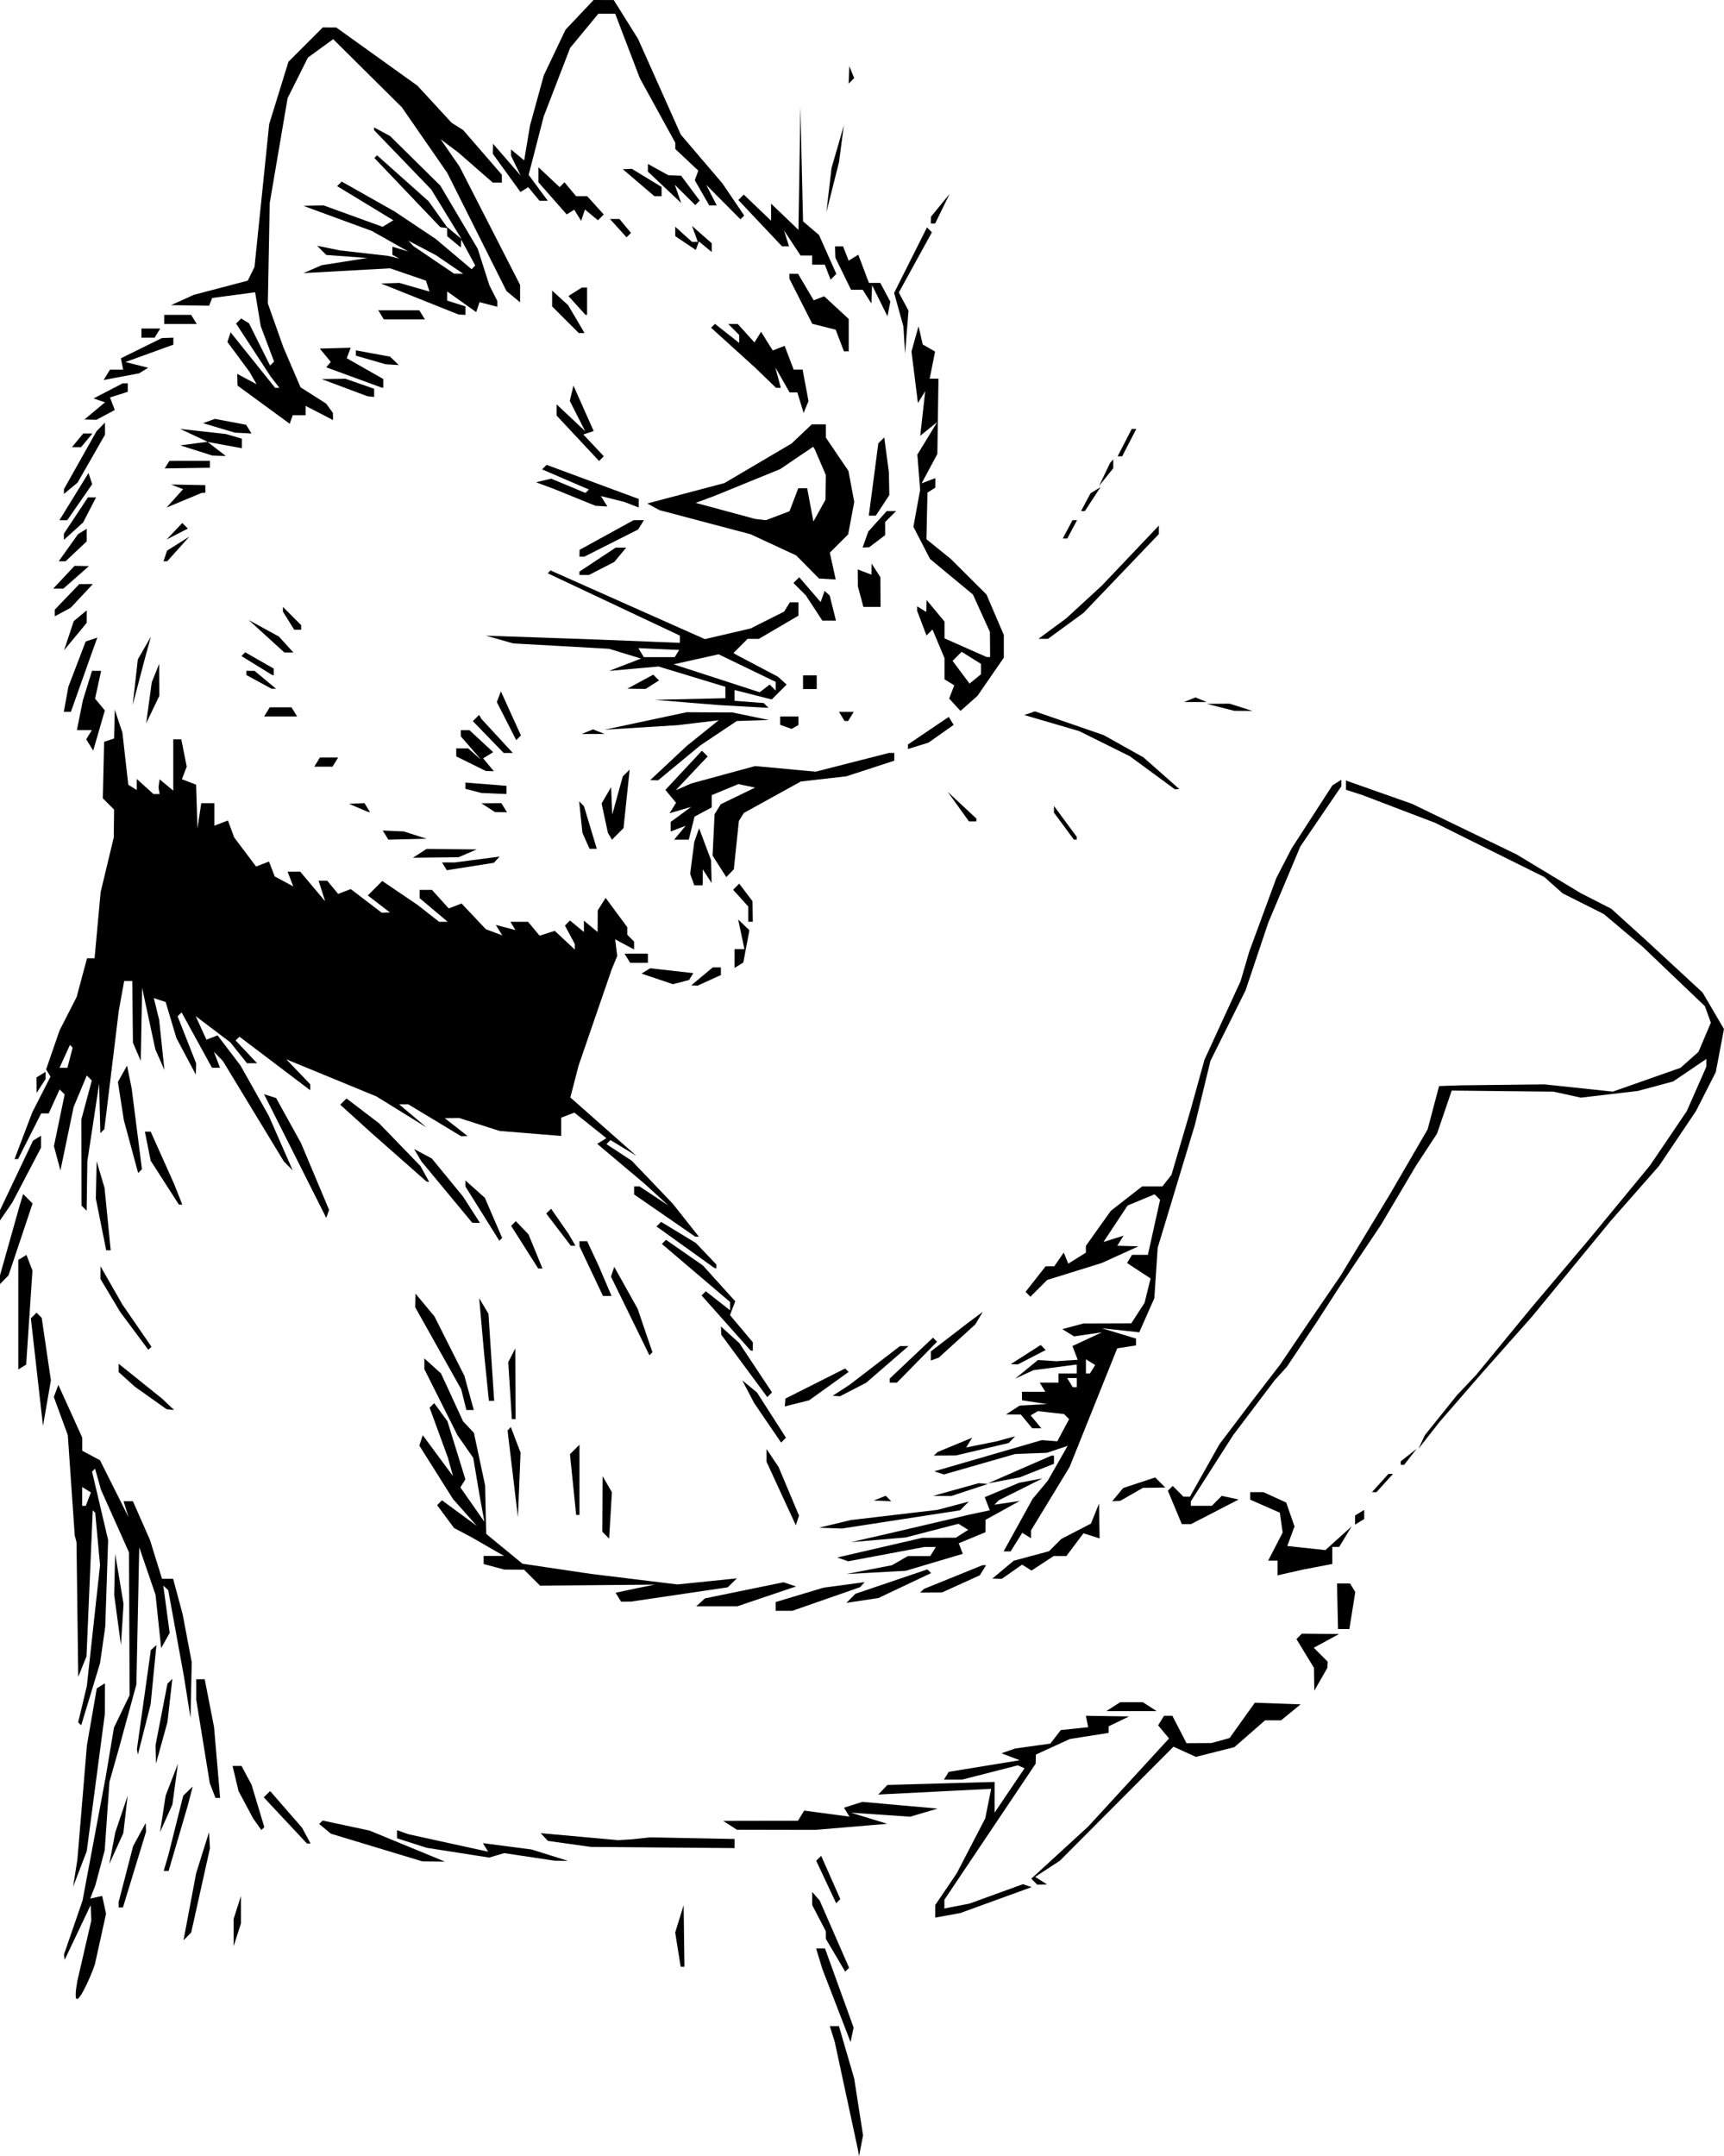<?xml version="1.0" encoding="UTF-8" standalone="no"?>
<!-- Created with Inkscape (http://www.inkscape.org/) -->

<svg
   width="99.977mm"
   height="125.016mm"
   viewBox="0 0 99.977 125.016"
   version="1.1"
   id="svg6536"
   xml:space="preserve"
   inkscape:version="1.2 (dc2aedaf03, 2022-05-15)"
   sodipodi:docname="Cat reading newspaper.svg"
   xmlns:inkscape="http://www.inkscape.org/namespaces/inkscape"
   xmlns:sodipodi="http://sodipodi.sourceforge.net/DTD/sodipodi-0.dtd"
   xmlns="http://www.w3.org/2000/svg"
   xmlns:svg="http://www.w3.org/2000/svg"
   xmlns:rdf="http://www.w3.org/1999/02/22-rdf-syntax-ns#"
   xmlns:cc="http://creativecommons.org/ns#"
   xmlns:dc="http://purl.org/dc/elements/1.1/"><title
     id="title6564">Cat reading newspaper</title><sodipodi:namedview
     id="namedview6538"
     pagecolor="#ffffff"
     bordercolor="#666666"
     borderopacity="1.0"
     inkscape:showpageshadow="2"
     inkscape:pageopacity="0.0"
     inkscape:pagecheckerboard="0"
     inkscape:deskcolor="#d1d1d1"
     inkscape:document-units="mm"
     showgrid="false"
     inkscape:zoom="0.61338725"
     inkscape:cx="655.37717"
     inkscape:cy="173.62604"
     inkscape:window-width="1920"
     inkscape:window-height="991"
     inkscape:window-x="-9"
     inkscape:window-y="-9"
     inkscape:window-maximized="1"
     inkscape:current-layer="layer1" /><defs
     id="defs6533" /><g
     inkscape:label="Lager 1"
     inkscape:groupmode="layer"
     id="layer1"
     transform="translate(-113.041,-23.921)"><path
       id="path6552"
       style="fill:#000000;stroke-width:0.265"
       d="m 147.464,23.921 -0.813,0.86 -0.813,0.86 -0.63,1.323 -0.63,1.323 -0.4,1.455 -0.401,1.455 -0.169,1.012 -0.17,1.011 -0.381,-0.316 -0.381,-0.316 v 0.182 0.182 l 0.282,0.578 0.282,0.578 -0.804,-0.926 -0.804,-0.926 -0.007,0.291 -0.007,0.291 0.803,1.108 0.803,1.108 0.225,-0.14 0.226,-0.139 0.327,0.394 0.327,0.394 h 0.24 0.24 l -0.556,-0.751 -0.556,-0.751 0.439,-1.696 0.438,-1.697 0.765,-1.984 0.765,-1.984 0.819,-0.992 0.819,-0.992 h 0.487 0.487 l 0.715,1.87 0.715,1.87 1.028,1.871 1.028,1.871 v 0.182 0.182 l 0.667,0.626 0.667,0.626 -0.102,0.28 -0.102,0.28 0.419,0.728 0.419,0.728 h 0.217 0.217 l -0.304,-0.595 -0.304,-0.595 0.993,0.999 0.993,0.999 0.108,-0.109 h 5.1e-4 l 0.108,-0.109 -0.631,-0.931 -0.632,-0.931 -1.206,-1.415 -1.207,-1.415 -1.241,-2.778 -1.241,-2.778 -0.704,-1.124 -0.704,-1.124 -0.582,-5.16e-4 z m -15.7,1.587 -0.998,0.998 -0.998,0.998 -0.558,1.806 -0.558,1.805 -0.426,4.142 -0.426,4.142 -0.195,0.397 -0.195,0.397 -1.563,0.412 -1.563,0.411 -0.661,0.299 -0.661,0.299 1.103,0.017 1.102,0.017 0.088,-0.224 0.088,-0.224 1.246,-0.166 1.246,-0.166 0.164,0.985 0.164,0.985 0.387,1.025 0.387,1.025 -0.116,0.116 -0.116,0.116 -0.613,-1.227 -0.612,-1.227 -0.226,-0.139 -0.226,-0.14 -0.148,0.148 -0.147,0.148 1,1.532 1.001,1.532 0.255,0.331 0.255,0.331 h -0.124 -0.124 l -1.29,-1.609 -1.291,-1.609 -0.093,0.279 -0.093,0.279 0.642,0.868 0.642,0.868 0.204,0.357 0.203,0.357 -0.561,-0.3 -0.561,-0.3 0.009,0.34 0.009,0.34 1.513,1.106 1.513,1.106 0.088,-0.246 h -0.001 l 0.088,-0.246 h 0.375 0.375 v -0.271 -0.271 l 0.794,0.41 0.794,0.41 -0.004,-0.205 -0.004,-0.205 -0.194,-0.271 -0.195,-0.27 -0.744,-0.474 -0.744,-0.474 -0.498,-1.161 -0.498,-1.162 -0.45,-1.269 -0.45,-1.269 0.055,-2.91 0.054,-2.91 0.518,-3.043 0.519,-3.043 0.59,-1.177 0.59,-1.177 0.732,-0.532 0.732,-0.532 1.99,1.974 1.99,1.973 1.315,1.9 1.316,1.899 1.719,3.428 1.719,3.428 0.395,0.328 0.394,0.328 v -0.506 -0.505 l -1.755,-3.429 -1.755,-3.43 -0.55,-0.794 -0.549,-0.794 0.519,0.39 0.519,0.39 0.993,0.867 0.993,0.867 h 0.264 0.264 v -0.227 -0.227 l -1.12,-1.294 -1.121,-1.294 -0.337,-0.213 -0.338,-0.213 -0.989,-1.074 -0.989,-1.074 -2.356,-1.689 -2.356,-1.689 h -0.387 z m 30.532,2.249 -0.021,0.507 -0.021,0.507 0.16,-0.16 0.16,-0.16 -0.139,-0.347 z m -2.838,2.381 -0.057,3.555 -0.057,3.555 -0.794,-0.761 -0.794,-0.76 v 0.496 0.496 l -0.791,-0.758 -0.791,-0.758 -0.158,0.158 -0.158,0.158 1.268,1.344 1.269,1.344 h 0.202 0.202 l -0.146,-0.463 -0.146,-0.463 0.48,0.728 0.48,0.728 h 0.336 0.335 v 0.265 0.265 h 0.368 0.368 l 0.167,0.435 0.167,0.435 0.167,-0.167 0.167,-0.167 -0.503,-1.127 -0.502,-1.128 -0.463,-0.397 -0.463,-0.397 -0.077,-3.307 z m 2.519,1.058 -0.357,1.232 -0.357,1.232 -0.15,1.282 -0.15,1.282 0.368,-1.455 0.367,-1.455 0.138,-1.058 z m -27.239,0.114 v 0.081 0.081 l 1.654,1.716 1.654,1.716 0.879,1.436 0.879,1.436 -0.416,-0.345 -0.416,-0.345 v 0.014 l -0.519,-0.729 -0.555,-0.78 -1.496,-1.333 -1.496,-1.333 -0.077,0.078 -0.077,0.078 1.912,2.006 1.912,2.005 0.217,0.029 0.18,0.024 v 0.205 0.265 l 0.397,0.33 0.397,0.329 0.01,-0.231 0.011,-0.23 0.407,0.751 0.407,0.751 -0.107,0.107 -0.107,0.107 -1.038,-0.876 -1.038,-0.876 -1.191,-0.796 -1.191,-0.796 -1.537,-0.868 -1.537,-0.868 -0.132,0.132 -0.132,0.132 1.628,0.989 1.629,0.99 -0.308,0.19 -0.309,0.191 -1.714,-0.622 -1.714,-0.622 -0.583,0.014 -0.583,0.015 1.984,0.727 1.984,0.727 1.058,0.597 1.058,0.596 -0.463,-0.14 -0.463,-0.14 v 0.234 0.234 l 0.198,0.111 0.198,0.111 -0.328,-0.08 -0.328,-0.08 -1.392,-0.158 -1.392,-0.158 -0.661,-0.135 -0.661,-0.135 0.265,0.267 0.265,0.267 1.191,0.089 1.191,0.089 -1.323,0.209 -1.323,0.208 -0.529,0.229 -0.529,0.228 2.514,-0.138 2.514,-0.138 1.038,0.357 1.038,0.356 0.104,0.317 0.104,0.317 -0.876,-0.251 -0.875,-0.251 -0.531,0.018 -0.531,0.017 2.249,0.899 2.249,0.899 0.198,0.01 0.198,0.01 v -0.247 -0.246 l -0.529,-0.168 -0.529,-0.168 v -0.265 -0.265 l 0.842,0.6 0.842,0.599 0.096,-0.289 0.097,-0.289 0.516,0.135 0.517,0.135 v -0.167 -0.166 l -0.232,-0.459 -0.232,-0.459 -0.337,-1.056 -0.337,-1.056 -1.085,-1.831 -1.084,-1.831 -1.455,-1.436 -1.455,-1.436 -0.463,-0.251 z m 15.875,2.116 v 0.222 0.222 l 0.966,0.912 0.966,0.912 -0.186,-0.529 -0.186,-0.529 0.594,0.588 0.594,0.588 0.129,-0.129 0.129,-0.13 -0.541,-0.723 -0.541,-0.723 -0.367,-0.012 -0.367,-0.012 -0.595,-0.328 z m -6.35,0.191 v 0.434 0.434 l 0.82,0.934 0.821,0.934 0.22,-0.136 0.22,-0.135 0.199,0.322 0.199,0.322 0.11,-0.329 0.11,-0.329 0.378,0.313 0.378,0.313 0.168,-0.168 0.168,-0.168 -0.48,-0.531 -0.481,-0.531 h -0.323 -0.324 l -0.334,-0.403 -0.335,-0.403 -0.141,0.141 -0.141,0.141 -0.615,-0.578 z m 5.424,0.094 -0.265,0.01 -0.265,0.01 0.916,0.783 0.916,0.783 h 0.209 l 0.208,-5.17e-4 v -0.268 -0.269 l -0.86,-0.524 z m 18.421,1.454 -0.539,0.661 -0.539,0.661 -0.006,0.198 -0.006,0.198 h 0.126 0.126 l 0.42,-0.86 z m -19.693,1.455 0.481,0.531 0.48,0.531 0.128,-0.128 0.128,-0.128 -0.335,-0.403 -0.334,-0.404 h -0.273 z m 4.755,0.397 0.169,0.463 0.169,0.463 h -0.17 -0.17 l -0.484,-0.438 -0.484,-0.438 v 0.273 0.273 l 0.595,0.4 0.595,0.399 0.092,-0.246 0.091,-0.246 0.372,0.308 0.371,0.308 V 38.281 38.026 l -0.574,-0.504 z m 13.628,0.088 -0.953,1.9 -0.953,1.9 0.268,0.967 0.269,0.967 0.049,0.794 0.05,0.794 0.099,-1.247 0.099,-1.248 -0.281,-0.525 -0.281,-0.525 0.96,-1.746 0.96,-1.746 -0.142,-0.142 z m -30.074,0.771 0.794,0.418 0.794,0.418 0.794,0.54 0.794,0.54 -0.265,-0.003 v -5.17e-4 l -0.265,-0.003 -1.177,-0.798 -1.178,-0.798 -0.145,-0.157 z m 24.739,0.332 0.012,0.331 0.013,0.331 0.453,0.926 0.453,0.926 h 0.338 0.338 l 0.251,0.397 0.251,0.397 0.021,-0.529 0.021,-0.529 0.446,0.9 0.446,0.9 0.083,-0.423 0.083,-0.423 -0.291,-0.543 -0.29,-0.543 h -0.33 -0.33 l -0.308,-0.818 -0.309,-0.818 -0.28,0.173 -0.28,0.173 -0.159,-0.413 L 161.933,38.208 h -0.236 z m -2.646,1.587 v 0.141 0.141 l 0.664,1.31 0.664,1.309 0.679,0.17 0.679,0.171 0.239,0.628 0.239,0.628 h 0.139 0.139 v -0.938 -0.939 l -0.711,-0.658 -0.71,-0.658 -0.305,0.117 -0.306,0.117 -0.454,-0.769 -0.454,-0.769 h -0.25 z m -11.73,0.794 -0.154,0.004 -0.155,0.004 -0.387,0.244 -0.386,0.244 0.494,0.545 0.494,0.545 h 0.047 v 5.17e-4 h 0.047 v -0.794 z m -2.028,0.182 v 0.458 0.458 l 0.774,0.774 0.773,0.773 h 0.167 0.168 l -0.478,-0.811 -0.478,-0.811 -0.463,-0.42 z m -10.086,1.14 0.164,0.265 0.163,0.265 h 1.191 1.191 l -0.163,-0.265 -0.164,-0.265 h -1.191 z M 122.567,42.177 v 0.265 0.265 h 0.942 0.942 l -0.163,-0.265 -0.164,-0.265 h -0.778 z m 31.934,0.522 -0.112,0.112 -0.112,0.112 1.268,1.149 1.269,1.148 0.616,0.595 0.615,0.595 h 0.139 0.138 l -0.16,-0.595 -0.16,-0.595 0.415,0.728 0.415,0.728 h 0.225 0.225 l 0.181,0.595 0.181,0.595 0.141,-0.345 0.142,-0.345 -0.171,-0.912 -0.171,-0.912 h -0.259 -0.259 l -0.262,-0.688 -0.261,-0.688 -0.346,0.133 -0.346,0.133 -0.338,-0.542 -0.338,-0.542 -0.191,0.31 -0.191,0.31 -0.485,-0.536 -0.485,-0.535 h -0.276 -0.276 l 0.318,0.318 0.317,0.317 v 0.231 0.231 l -0.702,-0.552 z m 11.807,0.14 -0.205,0.732 -0.204,0.733 0.187,1.492 0.186,1.493 0.212,-0.343 0.212,-0.343 -0.145,1.292 -0.145,1.292 0.493,-0.397 0.493,-0.397 -0.577,0.945 -0.576,0.945 0.081,1.022 0.08,1.022 -0.195,1.069 -0.195,1.069 0.482,0.933 0.482,0.933 1.243,1.03 1.244,1.03 0.493,1.086 0.494,1.086 0.006,0.728 0.006,0.728 h -0.099 -0.099 l -1.224,-0.542 -1.224,-0.542 v -0.487 -0.487 l -0.52,-0.625 -0.52,-0.625 -0.009,0.346 -0.009,0.347 -0.265,-0.164 -0.265,-0.163 v 0.131 0.13 l 0.272,0.716 0.272,0.715 0.173,-0.173 0.174,-0.174 0.348,0.828 0.348,0.829 v 0.615 0.615 l 0.283,0.175 0.283,0.175 -0.148,0.384 -0.147,0.384 0.328,0.358 0.328,0.358 0.494,-0.438 0.494,-0.438 0.763,-1.106 0.763,-1.106 v -0.658 -0.658 l -0.503,-1.174 -0.503,-1.175 -1.035,-1.03 -1.035,-1.03 -0.706,-0.572 -0.706,-0.572 0.03,-1.352 0.03,-1.352 0.23,-0.142 0.229,-0.142 v -0.278 -0.277 l -0.4,0.153 -0.4,0.153 0.458,-0.853 0.457,-0.853 0.032,-2.183 0.032,-2.183 h -0.255 -0.255 l 0.157,-0.785 0.157,-0.785 -0.359,-0.207 -0.359,-0.207 -0.119,-0.529 z M 121.244,42.971 v 0.265 0.265 h 0.381 0.381 l 0.164,-0.265 0.163,-0.265 h -0.545 z m 1.852,0.529 -0.331,0.011 -0.331,0.011 -1.191,0.587 -1.191,0.587 0.066,0.329 0.066,0.328 h -0.381 -0.381 l -0.186,0.301 -0.186,0.301 1.028,-0.193 1.028,-0.193 0.264,-0.163 0.264,-0.163 -0.659,-0.165 -0.659,-0.165 1.389,-0.504 1.389,-0.503 v -0.203 z m 10.282,0.583 -0.897,0.025 -0.897,0.025 0.32,0.386 0.32,0.386 -0.132,0.157 -0.132,0.157 1.587,0.581 1.587,0.581 0.066,0.015 0.066,0.015 V 46.154 45.897 l -1.058,-0.603 -1.058,-0.604 0.114,-0.304 z m 0.302,0.152 v 0.155 0.154 l 0.86,0.248 0.86,0.249 0.383,0.024 0.384,0.024 -0.252,-0.244 -0.251,-0.244 -0.992,-0.182 z m -0.608,1.646 -0.688,0.011 -0.688,0.011 1.323,0.495 1.323,0.495 0.198,0.023 0.198,0.023 V 46.701 46.462 L 133.905,46.171 Z m -12.912,0.265 -0.847,0.439 -0.846,0.44 0.332,0.112 0.332,0.112 -0.597,0.498 -0.597,0.498 0.348,0.009 0.348,0.009 0.532,-0.285 0.532,-0.285 -0.139,-0.363 -0.14,-0.363 0.516,-0.163 0.516,-0.164 V 46.392 46.146 h -0.145 z m 26.136,0.132 -0.106,0.445 -0.106,0.445 0.445,0.877 0.445,0.877 -0.826,-0.777 -0.826,-0.777 v 0.325 0.326 l 1.23,1.316 1.231,1.316 0.137,-0.137 0.137,-0.137 -0.594,-0.632 -0.594,-0.631 0.301,-0.1 0.3,-0.1 -0.588,-1.317 z m -20.789,1.931 -0.345,0.125 -0.345,0.125 0.926,0.275 0.926,0.275 0.479,0.024 0.479,0.024 -0.157,-0.254 -0.157,-0.254 -0.903,-0.169 z m -6.378,0.212 -0.245,0.252 -0.245,0.251 -0.945,1.679 -0.945,1.679 v 0.139 0.14 l 0.395,-0.328 0.395,-0.328 0.796,-1.39 0.795,-1.39 V 48.773 Z m 40.988,0.106 -0.584,0.554 -0.584,0.554 -1.951,1.15 -1.951,1.149 -2.235,0.59 -2.234,0.591 0.349,0.191 0.35,0.192 2.646,0.701 2.646,0.7 1.323,0.614 1.323,0.614 0.661,0.67 0.661,0.669 0.484,0.028 0.484,0.028 -0.171,-0.776 -0.171,-0.777 0.532,-0.532 0.532,-0.532 0.176,-0.941 0.177,-0.941 -0.169,-0.899 -0.168,-0.9 -0.655,-0.964 -0.654,-0.964 V 48.912 48.527 h -0.408 z m 18.556,0.265 -0.41,0.794 -0.41,0.794 h 0.132 0.132 l 0.41,-0.794 0.41,-0.794 h -0.132 z m -55.179,10e-4 0.794,0.372 0.794,0.372 -0.794,0.104 -0.794,0.104 0.926,0.294 0.926,0.294 0.397,0.015 0.397,0.015 -0.529,-0.408 -0.529,-0.408 0.992,0.181 0.992,0.181 V 49.633 49.356 l -0.463,-0.135 -0.463,-0.135 -1.323,-0.147 z m -5.624,0.264 -0.329,0.397 -0.329,0.397 h 0.265 0.265 l 0.329,-0.397 0.329,-0.397 h -0.265 z m 46.449,0.229 -0.172,0.171 -0.172,0.171 -0.275,2.097 -0.276,2.096 h 0.204 0.203 l 0.392,-0.597 0.391,-0.597 -0.013,-0.66 -0.013,-0.659 -0.133,-1.01 z m -4.119,0.539 0.048,0.079 0.048,0.079 0.318,0.74 0.318,0.74 -0.009,0.715 -0.009,0.715 -0.351,0.634 -0.351,0.633 -0.181,-0.964 -0.18,-0.964 h -0.259 -0.259 l -0.254,0.666 -0.253,0.667 -0.683,0.259 -0.684,0.26 -0.313,-0.037 h -0.001 l -0.314,-0.037 -1.72,-0.465 -1.72,-0.465 0.529,-0.197 0.529,-0.197 1.917,-0.781 1.917,-0.781 0.959,-0.651 z m 17.401,0.732 -0.097,0.11 -0.096,0.11 -0.315,0.661 -0.315,0.661 0.412,-0.514 0.411,-0.513 v -0.258 z m -54.738,0.088 -0.134,0.218 -0.134,0.218 1.309,-0.019 1.309,-0.019 5.2e-4,-0.198 V 50.643 h -1.175 z m 21.876,0.23 -0.131,0.131 -0.131,0.131 1.357,0.584 1.357,0.583 -0.1,0.1 -0.1,0.1 -0.993,-0.415 -0.993,-0.414 -0.437,0.105 -0.437,0.106 0.529,0.197 0.529,0.197 1.191,0.484 1.191,0.483 0.346,0.022 0.346,0.021 -0.187,-0.303 -0.188,-0.303 0.676,0.17 0.676,0.169 0.421,0.162 0.422,0.162 V 53.1 52.853 l -2.673,-0.99 z m -26.567,0.472 -0.842,1.369 -0.842,1.368 h 0.226 0.226 l 0.724,-1.044 0.724,-1.045 -0.108,-0.324 z m 4.793,0.668 0.347,0.136 0.347,0.136 -0.48,0.532 -0.479,0.532 1.024,-0.427 1.025,-0.427 h 0.1 0.1 V 52.274 52.052 L 123.956,52.033 Z m 53.897,0.152 -0.29,0.18 -0.291,0.179 -0.275,0.515 -0.275,0.514 h 0.111 0.111 l 0.455,-0.694 z m -58.722,0.594 -0.697,1.053 -0.697,1.053 v 0.179 0.179 l 0.556,-0.503 0.557,-0.503 0.376,-0.729 0.377,-0.728 h -0.236 z m 46.324,0.793 -0.536,0.595 -0.535,0.595 -0.164,0.463 -0.163,0.463 0.19,-0.008 v -10e-4 l 0.19,-0.008 0.463,-0.351 0.463,-0.351 v -0.381 -0.381 l 0.317,-0.317 0.318,-0.318 h -0.271 z m -14.682,0.53 -1.566,0.86 -1.565,0.86 -0.003,0.198 -0.003,0.198 h 0.14 0.14 l 1.561,-0.788 1.561,-0.788 0.167,-0.27 0.167,-0.271 h -0.299 z m 25.456,0 -0.283,0.529 -0.283,0.529 h 0.132 0.132 l 0.283,-0.529 0.283,-0.529 h -0.132 z m -51.625,0.164 -0.457,0.479 -0.457,0.478 0.618,-0.317 0.618,-0.317 -0.161,-0.161 z m 56.633,0.147 -1.654,1.741 -1.654,1.741 -1.031,0.948 -1.031,0.948 -0.807,0.595 -0.806,0.595 h 0.276 0.276 l 1.032,-0.754 1.032,-0.754 2.183,-2.283 2.183,-2.283 v -0.248 z m -62.177,0.188 -0.252,0.156 -0.252,0.156 -0.56,0.786 -0.56,0.785 h 0.199 0.199 l 0.612,-0.575 0.612,-0.575 V 54.948 Z m 5.953,0.452 -0.647,0.407 -0.647,0.408 -0.103,0.308 -0.102,0.308 h 0.108 0.108 l 0.642,-0.715 z m 24.727,0.637 -1.053,0.697 -1.053,0.697 v 0.097 0.097 h 0.278 0.278 l 0.734,-0.379 0.734,-0.379 0.344,-0.414 0.344,-0.414 h -0.302 z m 14.835,0.926 -0.004,0.322 -0.004,0.322 -0.397,-0.152 -0.397,-0.152 0.004,0.491 0.004,0.491 0.16,0.595 0.159,0.595 h 0.499 0.497 l -0.004,-0.86 -0.004,-0.86 -0.257,-0.397 z m -46.217,0.132 -0.621,0.661 -0.622,0.661 h 0.296 l 0.296,-5.17e-4 0.742,-0.653 0.743,-0.653 -0.417,-0.008 z m 27.6,0.267 -0.082,0.082 -0.082,0.083 3.831,1.806 3.832,1.807 v 0.21 0.209 l -2.58,-0.102 -2.58,-0.102 -3.043,-0.105 -3.043,-0.105 0.794,0.225 0.794,0.225 2.778,0.155 2.778,0.156 0.926,0.283 0.926,0.283 -0.926,0.358 -0.926,0.358 1.434,-0.128 1.433,-0.128 1.937,0.588 1.937,0.588 0.002,0.331 0.002,0.331 -2.051,0.047 -2.051,0.047 1.852,0.152 1.852,0.151 1.449,0.082 h 0.001 l 1.449,0.082 -0.14,-0.14 -0.14,-0.14 -0.846,-0.065 -0.846,-0.065 v -0.312 -0.313 l 1.078,0.273 1.078,0.274 0.432,-0.432 0.433,-0.433 -0.254,-0.228 -0.253,-0.228 -1.191,-0.628 -1.191,-0.627 -0.097,-0.059 -0.098,-0.059 0.409,-0.409 0.409,-0.41 h 0.327 0.327 l 1.148,-0.672 1.148,-0.673 v -0.386 -0.386 h -0.249 -0.249 l -0.166,0.269 -0.166,0.268 -0.974,0.489 -0.974,0.489 -1.323,0.308 -1.323,0.309 -4.477,-1.991 z m 14.422,0.395 -0.167,0.167 -0.167,0.167 0.361,0.362 0.361,0.362 0.476,0.728 0.476,0.728 h 0.395 0.395 l -0.182,-0.727 -0.182,-0.727 -0.147,-0.133 -0.147,-0.133 -0.116,0.323 -0.115,0.323 -0.62,-0.72 z m -41.75,0.397 -0.711,0.742 -0.711,0.742 v 0.193 0.193 l 0.463,-0.25 0.463,-0.25 0.641,-0.686 0.641,-0.686 h -0.393 z m 11.808,1.323 v 0.136 0.136 l 0.328,0.526 0.328,0.526 h 0.201 0.201 V 60.301 60.168 l -0.529,-0.529 z m -11.377,0.2 -0.376,0.313 -0.377,0.312 -0.28,0.844 -0.281,0.845 0.655,-0.794 h 10e-4 l 0.655,-0.794 0.001,-0.363 z m 9.393,0.56 1.036,0.943 1.037,0.944 h 0.261 0.261 l -0.42,-0.463 -0.42,-0.463 -0.878,-0.481 z m -5.669,0.96 -0.38,0.662 -0.38,0.661 -0.149,1.323 -0.149,1.322 0.347,-1.323 0.346,-1.323 0.183,-0.661 z m -3.11,0.06 -0.337,0.113 -0.337,0.112 -0.502,1.313 -0.503,1.313 -0.132,0.728 -0.132,0.728 h 0.205 0.205 l 0.634,-1.786 0.634,-1.786 0.134,-0.367 z m 31.376,0.612 1.183,0.052 1.184,0.052 -0.129,0.208 -0.129,0.208 h -0.895 -0.895 l -0.16,-0.259 z m 18.748,0.211 0.561,0.35 0.56,0.35 v 0.301 0.301 l -0.331,0.271 -0.331,0.271 -0.493,-0.659 -0.492,-0.658 0.263,-0.264 z m -41.549,0.027 -0.109,0.109 -0.109,0.109 0.872,0.539 0.872,0.539 0.066,0.022 h 5.2e-4 l 0.066,0.022 -0.002,-0.198 -0.002,-0.198 -0.828,-0.471 z m 27.456,0.118 1.654,0.8 1.654,0.799 v 0.252 0.252 l -0.174,-0.174 -0.174,-0.174 -0.289,0.223 -0.289,0.223 -2.496,-0.81 -2.496,-0.81 1.305,-0.29 z m -32.445,0.56 -0.214,0.529 -0.214,0.529 -0.163,1.191 -0.162,1.191 0.381,-0.794 0.381,-0.794 -0.005,-0.926 z m -3.894,0.397 -0.266,0.86 -0.266,0.86 -0.172,0.86 -0.172,0.86 h 0.433 0.434 l -0.163,0.265 -0.164,0.265 0.203,0.329 0.203,0.329 0.338,-1.166 0.337,-1.166 -0.284,-0.342 -0.284,-0.342 0.177,-0.805 0.177,-0.805 h -0.265 z m 8.955,0 v 0.124 0.124 l 0.728,0.395 0.728,0.395 0.132,0.002 v -5.17e-4 l 0.132,0.002 -0.625,-0.52 -0.625,-0.52 h -0.235 z m 23.594,0.223 -0.751,0.407 -0.751,0.407 0.529,0.007 v -5.17e-4 l 0.529,0.007 0.389,-0.246 0.389,-0.246 -0.167,-0.167 z m 8.685,0.042 v 0.397 0.397 h 0.397 0.397 V 63.476 63.079 h -0.397 z m -17.522,0.926 -0.118,0.311 -0.118,0.311 0.563,1.104 0.563,1.103 0.136,-0.136 0.136,-0.136 -0.581,-1.278 z m 40.276,0.353 -0.331,0.133 -0.331,0.133 h 0.661 0.661 l -0.331,-0.133 z m 1.984,0.361 -0.661,0.005 -0.661,0.005 0.794,0.202 0.794,0.202 0.529,0.005 V 65.138 l 0.529,0.005 -0.661,-0.212 z m -55.664,0.212 -0.163,0.265 -0.164,0.265 h 0.958 0.957 l -0.163,-0.265 -0.164,-0.265 h -0.63 z m -8.986,0.133 -0.021,0.838 -0.021,0.838 -0.289,0.096 -0.288,0.096 -0.038,1.637 -0.038,1.637 0.326,0.327 0.327,0.326 -0.009,0.807 -0.009,0.807 -0.381,1.587 -0.38,1.587 -0.176,1.918 -0.176,1.918 h -0.218 -0.218 l -0.302,1.123 -0.302,1.123 -0.495,0.969 -0.495,0.969 -0.39,1.131 -0.39,1.131 0.128,0.207 0.128,0.207 -0.528,1.035 -0.528,1.034 -0.515,1.356 -0.515,1.356 h 0.102 0.102 l 0.671,-1.323 0.67,-1.323 h 0.218 0.218 l 0.317,-0.696 0.317,-0.696 0.145,0.145 0.146,0.146 -0.311,1.498 -0.311,1.498 0.188,0.706 0.189,0.706 0.383,-1.84 0.383,-1.84 0.381,-0.913 0.381,-0.913 0.146,0.146 0.146,0.146 -0.302,1.123 -0.303,1.123 0.005,2.504 0.005,2.504 0.147,0.148 0.148,0.148 0.02,-1.433 0.02,-1.434 0.342,-2.249 0.342,-2.249 0.035,1.434 0.035,1.433 0.117,-0.117 0.117,-0.117 0.418,-3.433 0.418,-3.433 0.156,-0.86 0.156,-0.86 h 0.235 0.235 l 0.019,1.786 0.019,1.786 0.227,0.529 0.227,0.529 0.04,-2.117 0.04,-2.117 0.383,1.783 0.383,1.783 0.263,0.598 0.263,0.598 -0.153,-1.455 -0.152,-1.455 -0.155,-0.63 -0.155,-0.63 0.343,0.114 0.343,0.115 0.312,1.044 0.312,1.045 0.562,1.058 0.562,1.058 0.011,-0.321 0.012,-0.321 -0.539,-1.367 -0.539,-1.367 0.115,-0.115 0.115,-0.115 0.882,1.605 0.882,1.605 h 0.232 0.232 l -0.176,-0.463 -0.176,-0.463 0.258,0.265 0.258,0.265 1.767,2.91 1.767,2.91 0.26,0.265 0.26,0.265 -0.696,-1.587 -0.696,-1.587 -0.819,-1.455 -0.819,-1.455 -0.664,-0.873 -0.664,-0.872 -0.323,0.124 -0.323,0.124 -0.311,-0.682 -0.311,-0.682 1.005,0.761 1.006,0.761 0.482,0.604 0.482,0.604 h 0.291 0.291 l -0.62,-0.66 -0.621,-0.66 0.112,-0.109 0.111,-0.109 2.051,1.552 2.051,1.552 v -0.173 -0.173 l -0.693,-0.723 -0.693,-0.723 2.611,1.075 2.611,1.074 1.455,0.9 1.455,0.901 -0.794,-0.67 -0.794,-0.669 0.265,-5.17e-4 0.265,-5.17e-4 1.535,0.925 1.534,0.926 0.186,-0.006 0.185,-0.006 -0.661,-0.517 -0.661,-0.518 0.416,-0.006 0.416,-0.006 1.172,0.375 1.171,0.375 1.786,0.145 1.786,0.145 V 89.254 88.727 l 0.382,-0.147 0.382,-0.147 0.93,0.742 0.929,0.742 -0.266,0.164 -0.266,0.164 1.386,1.167 1.386,1.167 0.677,0.62 0.676,0.62 -0.835,-0.553 -0.835,-0.553 h -0.158 -0.158 v 0.232 0.233 l 1.771,1.223 1.771,1.223 h 0.106 l -5.2e-4,5.17e-4 h 0.106 l -0.753,-0.951 -0.753,-0.951 -1.194,-1.251 -1.194,-1.251 -0.733,-0.48 -0.733,-0.48 0.117,-0.117 0.118,-0.118 0.75,0.456 0.751,0.456 -1.315,-1.163 -1.315,-1.163 -0.599,-0.529 -0.6,-0.529 0.241,-0.926 0.24,-0.926 0.956,-2.778 0.956,-2.778 0.163,-0.397 0.164,-0.397 -0.061,-0.483 -0.06,-0.483 0.549,0.294 0.549,0.294 v -0.23 -0.229 l -0.198,-0.198 -0.198,-0.198 v -0.221 -0.22 l -0.627,-0.847 -0.626,-0.847 -0.229,0.362 -0.229,0.362 -0.004,0.628 -0.004,0.627 -0.397,-0.329 -0.397,-0.33 v 0.33 0.329 l -0.404,-0.334 -0.403,-0.335 -0.147,0.147 -0.147,0.147 0.286,0.534 0.286,0.535 v 0.16 0.16 l -0.581,-0.541 -0.581,-0.541 -0.44,0.14 -0.44,0.14 -0.334,-0.403 -0.334,-0.403 h -0.512 -0.513 l 0.148,0.24 0.148,0.24 -0.571,-0.149 -0.571,-0.149 0.187,0.303 0.188,0.303 -0.477,-0.179 -0.476,-0.179 -0.703,-0.745 -0.703,-0.745 -0.372,0.143 -0.373,0.143 -0.487,-0.538 -0.487,-0.538 h -0.356 -0.356 v 0.241 0.241 l 0.814,0.685 0.814,0.685 h -0.249 -0.249 l -0.631,-0.494 -0.631,-0.495 -1.019,-0.689 -1.019,-0.689 -0.418,0.419 -0.419,0.419 0.643,0.494 0.643,0.495 -0.24,0.006 -0.24,0.006 -0.898,-0.685 -0.898,-0.685 -0.365,0.14 -0.364,0.14 -0.317,-0.381 -0.316,-0.381 h -0.25 -0.25 l 0.189,0.595 0.189,0.595 -0.724,-0.86 -0.723,-0.86 h -0.365 -0.365 l 0.164,0.428 0.164,0.427 -0.538,-0.288 -0.538,-0.288 -0.165,-0.432 -0.166,-0.431 -0.375,0.144 -0.375,0.144 -0.634,-0.844 -0.635,-0.844 -0.181,-0.49 -0.181,-0.49 -0.395,0.151 -0.394,0.151 v -0.653 -0.653 h -0.379 -0.379 l -0.111,0.728 -0.11,0.728 -0.039,-1.265 -0.04,-1.265 -0.412,-0.158 -0.412,-0.158 0.141,-0.365 0.14,-0.366 -0.158,-0.791 -0.158,-0.791 h -0.232 -0.232 v 1.488 1.488 l -0.397,-0.33 -0.397,-0.329 -0.032,0.231 -0.031,0.23 0.031,0.198 0.032,0.198 h -0.178 -0.177 l -0.484,-0.438 -0.484,-0.438 v 0.321 0.321 l -0.246,-0.152 -0.246,-0.152 -0.171,-1.517 -0.171,-1.517 -0.224,-0.661 z m 53.362,0.102 -0.31,0.106 -0.309,0.106 1.587,0.464 1.587,0.464 1.474,0.731 1.474,0.731 1.304,0.957 1.304,0.957 0.132,-0.004 v -0.001 l 0.132,-0.004 -1.043,-0.921 -1.043,-0.921 -1.152,-0.644 -1.152,-0.644 -1.994,-0.688 z m -11.366,0.03 0.164,0.265 0.163,0.265 h 0.101 0.101 l 0.164,-0.265 0.163,-0.265 h -0.428 z m -8.832,0.02 -2.381,0.507 -2.381,0.507 2.117,-0.131 2.117,-0.132 1.191,-0.142 1.191,-0.143 -0.926,0.745 -0.926,0.745 -1.058,0.99 -1.058,0.99 0.228,0.007 v -10e-4 l 0.228,0.007 1.227,-1.015 1.227,-1.014 1.054,-0.705 1.054,-0.705 0.931,-0.03 0.931,-0.03 -1.058,-0.219 -1.058,-0.219 -1.323,-0.005 z m -12.039,0.157 -0.18,0.18 -0.18,0.181 0.893,0.922 0.894,0.922 h 0.265 0.265 l -0.912,-0.989 -0.912,-0.99 -0.066,-0.113 z m 17.462,0.088 v 0.242 0.243 l 0.331,0.118 0.331,0.119 0.198,-0.112 0.198,-0.112 v -0.249 -0.249 h -0.529 z m 9.775,0.027 -1.183,0.799 -1.183,0.799 v 0.131 0.131 l 0.595,-0.184 0.595,-0.185 0.731,-0.515 0.731,-0.515 -0.143,-0.23 z m -20.623,0.722 -0.331,0.133 -0.331,0.133 h 0.661 0.661 l -0.331,-0.133 z m -7.673,0.044 v 0.181 0.181 l 0.591,0.679 0.592,0.679 -0.38,-0.331 -0.38,-0.331 h -0.344 -0.344 v 0.232 0.232 l 0.86,0.424 0.86,0.424 0.231,0.006 v 5.17e-4 l 0.23,0.006 -0.31,-0.373 -0.31,-0.374 0.29,-0.179 0.291,-0.179 -0.688,-0.638 -0.688,-0.638 h -0.251 z m 13.982,1.194 -1.06,1.136 -1.059,1.136 0.309,0.373 0.309,0.372 -0.188,0.305 -0.188,0.304 0.628,-0.185 0.628,-0.186 -0.595,0.437 -0.595,0.436 v 0.278 0.278 l 0.434,-0.167 0.435,-0.166 -0.334,0.403 -0.335,0.403 h 0.424 0.424 l 0.168,-0.668 0.168,-0.669 0.499,-0.267 0.499,-0.267 v -0.356 -0.356 l 0.773,-0.32 0.773,-0.32 0.484,0.102 0.484,0.101 -0.996,0.483 -0.997,0.483 -0.179,0.289 -0.179,0.289 -0.058,1.2 -0.058,1.199 0.398,0.624 0.398,0.624 0.218,-0.227 0.218,-0.227 0.147,-1.401 0.147,-1.401 0.143,-0.231 0.143,-0.231 1.651,-0.912 1.652,-0.912 1.323,-0.152 1.323,-0.151 1.389,-0.453 1.389,-0.453 v -0.225 -0.224 h -0.155 -0.155 l -2.124,0.543 -2.124,0.542 -1.756,-0.162 -1.756,-0.162 -1.852,0.504 -1.852,0.505 -0.45,0.197 -0.45,0.197 0.925,-0.981 0.926,-0.981 -0.165,-0.165 z m -22.153,0.394 -0.163,0.265 -0.164,0.265 h 0.529 0.529 l 0.164,-0.265 0.163,-0.265 h -0.529 z m 17.962,0.704 -0.199,0.195 -0.199,0.195 -0.305,1.106 -0.305,1.106 -0.034,-0.794 -0.034,-0.794 -0.275,0.473 -0.275,0.473 0.182,0.85 0.182,0.85 0.118,0.201 0.118,0.201 0.336,-0.336 0.335,-0.335 0.177,-1.696 z m 41.274,0.587 -0.26,0.161 -0.26,0.161 -1.182,1.828 -1.182,1.828 -0.443,0.856 -0.442,0.855 -0.785,2.132 -0.785,2.132 -0.253,0.862 -0.253,0.861 -1.046,2.275 -1.046,2.275 -0.414,1.493 -0.414,1.493 -0.546,1.852 -0.545,1.852 -0.263,0.331 -0.262,0.331 h -0.587 -0.587 l -0.906,0.706 -0.906,0.706 -0.725,1.017 -0.724,1.018 v 0.197 0.197 l -0.511,0.319 -0.51,0.318 -0.131,-0.321 -0.131,-0.321 -0.275,0.397 -0.275,0.397 h -0.25 -0.25 l -0.583,0.742 -0.583,0.742 0.141,0.141 0.141,0.141 0.486,-0.486 0.486,-0.486 1.586,-0.493 1.586,-0.493 1.058,-0.482 1.058,-0.482 -0.611,-0.017 -0.611,-0.017 0.181,-0.293 0.181,-0.292 -0.582,0.184 -0.582,0.184 0.7,-1.058 0.7,-1.058 0.783,-0.325 0.783,-0.325 0.159,0.159 0.159,0.159 -0.354,1.597 -0.354,1.596 h -0.459 -0.459 l -0.145,0.236 -0.146,0.236 0.682,0.448 0.683,0.447 -0.174,0.706 -0.173,0.706 -0.386,0.595 -0.385,0.595 -1.383,0.004 -1.383,0.004 -0.618,0.165 -0.618,0.165 0.341,0.21 0.341,0.211 0.806,-0.118 0.806,-0.117 -0.853,0.397 -0.852,0.397 0.153,0.399 0.153,0.399 -0.624,0.041 -0.624,0.041 -0.529,-0.035 -0.529,-0.035 -0.661,0.541 -0.661,0.541 0.529,-0.245 0.529,-0.246 1.257,-0.164 1.257,-0.164 v 0.259 0.26 h -0.529 -0.529 v 0.265 0.265 h -0.545 -0.545 l 0.163,0.265 0.163,0.265 h -0.677 -0.677 v 0.247 0.247 l 0.728,0.11 0.728,0.11 -0.794,0.044 -0.794,0.043 -0.397,0.257 -0.397,0.256 0.43,0.004 0.431,0.004 0.329,0.397 0.329,0.397 h 0.265 0.265 l -0.31,-0.373 -0.31,-0.373 0.211,-0.124 0.211,-0.124 0.757,0.085 0.757,0.086 0.147,0.147 0.148,0.148 -0.344,0.642 -0.344,0.642 -0.447,-0.034 -0.447,-0.034 -3.116,0.904 -3.116,0.904 0.277,0.092 0.276,0.092 2.064,-0.593 2.064,-0.593 0.926,-0.036 0.926,-0.036 0.597,-0.201 0.597,-0.201 -0.576,1.011 -0.576,1.01 -0.441,0.529 -0.441,0.529 -0.839,1.521 -0.84,1.521 h 0.203 v -5.2e-4 h 0.204 l 0.337,-0.539 0.336,-0.539 0.256,0.158 0.256,0.158 v -0.23 -0.231 l 1.117,-1.835 1.117,-1.836 1.381,-3.44 1.381,-3.44 0.545,-0.084 0.545,-0.085 v -0.199 -0.199 l -0.992,-0.3 -0.992,-0.3 1.086,0.118 1.086,0.118 0.438,-0.989 0.437,-0.989 0.097,-1.462 0.097,-1.462 1.079,-3.565 1.08,-3.565 0.45,-1.852 0.45,-1.852 1.018,-2.044 1.018,-2.044 0.659,-1.964 0.659,-1.964 0.93,-2.209 0.93,-2.21 1.189,-1.745 1.19,-1.745 V 69.322 Z m 0.265,0.043 v 0.267 0.267 l 0.463,0.15 0.463,0.149 2.117,0.807 2.117,0.807 3.175,1.577 3.175,1.576 0.529,0.472 0.529,0.471 1.191,0.598 1.191,0.598 1.132,0.953 1.132,0.953 1.802,1.72 1.802,1.72 0.172,0.478 0.172,0.477 -0.358,0.845 -0.358,0.845 -0.521,0.464 -0.521,0.464 -1.963,0.69 -1.963,0.69 -1.984,-0.21 -1.984,-0.21 -2.381,0.027 -2.381,0.027 -0.673,0.021 -0.673,0.022 -0.333,1.257 -0.333,1.257 -1.076,1.852 -1.076,1.852 -1.441,2.381 -1.442,2.381 -0.904,1.323 -0.905,1.323 -0.864,1.276 -0.864,1.275 -0.794,1.031 -0.794,1.031 -0.956,1.265 -0.956,1.265 -0.855,1.521 -0.856,1.521 h -0.187 -0.186 l -0.313,-0.313 -0.313,-0.313 -0.14,0.14 -0.14,0.14 0.404,0.967 0.404,0.966 h 0.27 0.27 l 1.38,-0.713 1.38,-0.713 -0.491,-0.105 -0.491,-0.106 -0.289,0.289 -0.289,0.289 h -0.608 -0.609 v -0.13 -0.129 l 1.229,-1.921 1.229,-1.921 1.2,-1.587 1.2,-1.587 0.359,-0.397 0.359,-0.397 0.85,-1.274 0.85,-1.274 0.661,-1.023 0.661,-1.023 1.209,-1.805 1.209,-1.804 1.019,-1.72 1.019,-1.72 0.613,-0.935 0.613,-0.936 0.425,-1.247 0.425,-1.247 2.952,0.032 2.952,0.031 0.794,0.174 0.794,0.174 1.653,-0.195 1.654,-0.195 1.022,-0.275 1.022,-0.275 0.963,-0.653 0.962,-0.653 v 0.223 0.223 l -0.568,1.29 -0.568,1.29 -1.063,1.571 -1.063,1.57 -1.743,2.115 -1.743,2.115 -1.72,2.038 -1.72,2.038 -1.587,1.931 -1.587,1.93 -0.552,0.583 -0.552,0.583 -0.928,1.156 -0.929,1.156 -0.186,0.397 -0.186,0.397 0.607,-0.775 0.608,-0.776 1.191,-1.372 1.191,-1.373 1.497,-1.689 1.498,-1.689 2.284,-2.778 2.284,-2.778 1.396,-1.587 1.396,-1.587 1.069,-1.587 1.069,-1.587 0.576,-1.132 0.576,-1.133 0.237,-1.249 0.237,-1.249 -0.62,-1.058 -0.62,-1.058 -1.573,-1.455 -1.574,-1.455 -1.072,-0.973 -1.073,-0.973 -0.883,-0.451 -0.884,-0.451 -1.862,-1.124 -1.862,-1.124 -3.032,-1.467 -3.032,-1.468 -1.918,-0.675 z m -51.065,0.117 v 0.181 0.181 l 0.463,0.121 0.463,0.121 0.728,0.031 0.728,0.03 v -0.238 -0.238 l -1.191,-0.095 z m 27.966,0.533 0.619,0.86 0.619,0.86 h 0.214 0.215 v -0.083 -0.083 l -0.834,-0.777 z m -21.368,0.556 0.095,0.913 0.095,0.913 0.206,0.463 0.206,0.463 h 0.211 0.21 l -0.372,-1.236 -0.372,-1.236 -0.14,-0.14 z m -12.45,0.105 -0.447,0.019 -0.448,0.019 0.529,0.227 0.529,0.227 0.082,0.019 0.082,0.019 -0.163,-0.265 z m 7.938,0 -0.579,0.004 -0.58,0.004 0.397,0.256 0.397,0.257 0.346,0.004 v 5.17e-4 l 0.346,0.004 -0.163,-0.265 z m 32.046,0.162 v 0.195 0.194 l 0.579,0.783 0.579,0.783 h 0.082 0.083 v -0.081 -0.081 l -0.661,-0.897 z m -20.578,1.293 -0.14,0.397 -0.14,0.397 -0.119,0.926 -0.119,0.926 0.119,0.331 0.119,0.331 h 0.243 0.242 l 0.004,-0.463 0.004,-0.463 0.256,0.397 0.256,0.397 -0.016,-0.661 -0.016,-0.661 -0.347,-0.926 z m -18.348,0.132 0.164,0.265 0.163,0.265 1.109,-0.026 1.109,-0.026 -0.661,-0.212 -0.661,-0.212 -0.611,-0.026 z m 2.545,1.067 -0.397,0.256 -0.397,0.257 1.323,-0.015 v 5.17e-4 l 1.323,-0.015 0.529,-0.227 0.529,-0.227 -1.455,-0.014 z m 4.233,0.446 -1.294,0.169 -1.293,0.169 h -0.376 -0.376 l 0.14,0.226 0.14,0.226 1.364,-0.215 1.364,-0.215 0.165,-0.18 z m 13.896,1.568 -0.177,0.177 -0.177,0.178 0.439,0.485 0.439,0.486 v 0.442 0.442 h 0.132 0.131 l -0.008,-0.595 -0.008,-0.595 -0.386,-0.51 z m -0.061,2.078 0.181,0.86 0.181,0.86 h -0.285 -0.286 v 0.545 0.545 l 0.254,-0.157 0.254,-0.158 0.176,-0.936 0.176,-0.936 -0.326,-0.311 z m -6.59,1.984 0.164,0.265 0.163,0.265 h 0.514 0.514 V 79.483 79.218 h -0.677 z m 5.117,0.794 -0.624,0.52 -0.625,0.52 0.186,0.009 v -5.17e-4 l 0.186,0.009 0.674,-0.307 0.674,-0.307 v -0.222 -0.222 h -0.235 z m -3.63,0.05 -0.25,0.155 -0.251,0.155 0.912,0.307 0.912,0.307 0.467,-0.122 0.467,-0.122 0.123,-0.199 0.122,-0.199 -1.251,-0.141 z m -33.649,4.446 0.079,0.079 0.079,0.079 -0.152,0.584 -0.153,0.583 h -0.228 -0.228 l 0.302,-0.662 z m 3.312,1.2 -0.265,0.473 -0.265,0.473 0.173,1.111 0.173,1.111 0.414,1.529 0.414,1.529 0.11,-0.11 0.11,-0.11 -0.298,-2.345 -0.298,-2.345 -0.133,-0.658 z m -4.721,0.358 -0.265,0.163 -0.265,0.164 0.004,0.447 0.004,0.448 0.256,-0.397 0.257,-0.397 0.004,-0.214 z m 12.665,1.298 1.804,3.586 1.804,3.586 0.082,-0.232 0.082,-0.232 -0.814,-1.938 -0.814,-1.937 -0.722,-1.305 -0.722,-1.305 -0.348,-0.112 z m 4.783,0.247 -0.181,0.181 -0.182,0.182 0.936,0.847 0.935,0.847 1.568,1.382 1.568,1.382 0.075,0.007 v 5.17e-4 l 0.075,0.007 -0.256,-0.463 -0.257,-0.463 -1.194,-1.233 -1.194,-1.233 -0.947,-0.722 z m -11.693,1.925 0.168,0.841 0.168,0.841 0.819,1.275 0.819,1.275 h 0.098 0.098 l -0.235,-0.595 -0.235,-0.595 -0.681,-1.521 -0.682,-1.521 h -0.169 z m -6.019,0.234 -0.234,0.144 -0.234,0.144 -0.957,2.015 -0.957,2.016 v 0.296 0.296 l 0.359,-0.522 0.359,-0.522 0.831,-1.587 0.831,-1.587 5.2e-4,-0.346 z m 21.632,0.772 0.21,0.357 0.209,0.357 1.476,1.781 1.476,1.781 0.224,0.005 0.224,0.005 -0.489,-0.762 -0.489,-0.762 -0.907,-1.106 -0.907,-1.106 -0.514,-0.275 z m -18.411,0.714 -0.023,1.081 -0.023,1.08 0.301,1.5 0.301,1.499 h 0.13 0.13 l -0.178,-1.811 -0.179,-1.812 -0.229,-0.768 z m 21.386,1.108 v 0.175 0.175 l 0.983,1.573 0.983,1.573 0.082,-0.082 0.082,-0.082 -0.502,-1.162 -0.501,-1.162 -0.564,-0.504 z m -25.648,0.788 -0.112,0.375 -0.113,0.375 -0.559,1.984 -0.558,1.984 5.1e-4,0.252 0.001,0.251 0.246,-0.251 0.247,-0.252 0.698,-2.085 0.697,-2.085 -0.274,-0.274 z m 30.617,0.852 -0.14,0.141 -0.141,0.14 0.712,0.933 0.712,0.933 h 0.134 0.134 l -0.191,-0.331 -0.191,-0.331 -0.515,-0.743 z m -2.046,0.723 -0.135,0.136 -0.136,0.135 0.785,1.238 0.785,1.238 h 0.125 0.125 l -0.407,-0.992 -0.407,-0.992 -0.367,-0.381 z m 8.426,0.041 -0.133,0.133 -0.133,0.133 1.668,1.197 1.668,1.197 0.066,0.023 0.066,0.023 v -0.118 -0.119 l -0.595,-0.624 -0.595,-0.624 -1.006,-0.61 z m 0.283,1.04 -0.119,0.119 -0.119,0.119 1.976,1.683 1.976,1.682 v 0.241 0.242 l -0.702,-0.552 -0.702,-0.552 -0.122,0.122 -0.123,0.123 1.42,1.595 1.42,1.595 0.066,0.006 v 5.2e-4 l 0.066,0.006 v -0.244 -0.244 l -0.663,-0.788 -0.663,-0.788 0.153,-0.4 0.153,-0.4 -0.941,-1.042 -0.941,-1.042 -1.068,-0.74 z m -5.017,0.078 v 0.149 0.149 l 0.681,1.439 0.681,1.439 h 0.249 0.249 l -0.368,-0.86 -0.367,-0.86 -0.34,-0.728 -0.34,-0.728 h -0.222 z m -32.07,0.797 -0.237,0.147 -0.237,0.146 v 3.175 3.175 l 0.228,-0.141 0.228,-0.141 0.183,-2.727 0.182,-2.727 -0.174,-0.453 z m 4.294,0.658 -0.003,0.366 -0.003,0.366 0.572,0.957 0.572,0.957 0.817,1.099 0.818,1.099 0.091,-0.088 h 5.2e-4 l 0.091,-0.088 -0.847,-1.231 -0.847,-1.231 -0.631,-1.103 z m 29.793,0.035 -0.095,0.284 -0.095,0.284 1.114,2.279 1.114,2.279 0.088,-0.088 0.088,-0.088 -0.431,-1.264 -0.43,-1.264 -0.677,-1.211 z m -11.525,1.552 -0.008,0.397 -0.008,0.397 1.333,2.376 1.332,2.376 0.151,0.601 0.151,0.601 h 0.214 0.214 l -0.274,-0.992 -0.273,-0.992 -0.866,-1.72 -0.866,-1.72 -0.55,-0.661 z m 3.692,0.265 0.141,1.588 0.141,1.587 0.14,1.389 0.141,1.389 h 0.153 0.153 l -0.166,-2.525 -0.166,-2.526 -0.268,-0.451 z m 29.201,0.794 -0.381,0.282 -0.381,0.282 -1.124,0.865 -1.124,0.865 v 0.265 0.265 l 0.233,-0.088 0.233,-0.088 1.054,-0.959 1.054,-0.959 0.22,-0.364 z m -54.87,0.044 -0.165,0.165 -0.165,0.165 0.352,3.12 0.352,3.12 0.229,-1.323 0.229,-1.323 -0.267,-1.812 -0.266,-1.812 -0.15,-0.15 z m 39.688,0.8 0.009,0.239 0.009,0.239 1.335,1.809 1.335,1.809 0.137,-0.137 0.137,-0.137 -0.949,-1.429 -0.948,-1.429 -0.533,-0.482 z m 12.298,0.651 -1.254,1.185 -1.255,1.185 v 0.117 0.118 h 0.209 0.21 l 1.163,-1.185 1.163,-1.185 -0.118,-0.118 z m 6.245,0.424 -0.871,0.558 -0.871,0.558 0.211,0.004 v 5.1e-4 l 0.212,0.004 0.805,-0.417 0.805,-0.416 -0.146,-0.146 z m -8.161,0.066 -1.464,1.124 -1.464,1.124 -0.486,0.315 -0.486,0.315 0.211,0.015 0.212,0.015 0.76,-0.393 0.76,-0.393 1.227,-1.062 1.227,-1.062 h -0.249 z m -22.305,0.132 -0.205,0.397 -0.205,0.397 0.104,1.654 0.104,1.654 h 0.109 0.109 l -0.008,-2.051 z m -5.276,0.579 v 0.312 0.312 l 0.959,1.912 0.959,1.912 0.459,0.661 0.459,0.661 0.178,1.058 0.178,1.058 0.145,0.794 0.145,0.794 -0.696,-0.997 -0.696,-0.997 0.144,-0.234 0.145,-0.234 -0.52,-1.684 -0.52,-1.684 -0.384,-0.525 -0.383,-0.525 -0.133,0.133 -0.133,0.133 0.532,1.454 0.532,1.454 0.145,0.529 0.145,0.529 -0.876,-1.185 -0.876,-1.185 -0.1,0.299 -0.1,0.3 0.975,1.547 0.974,1.548 0.693,0.781 0.692,0.782 -1.01,-0.742 -1.009,-0.743 -0.141,0.141 -0.141,0.141 0.489,0.661 0.489,0.661 0.529,0.281 0.529,0.281 0.922,0.531 0.922,0.531 h -0.591 -0.591 v 0.234 0.234 l 0.595,0.16 0.595,0.16 0.576,0.004 0.577,0.004 0.464,0.463 0.464,0.463 3.325,-0.03 3.325,-0.029 -0.529,0.106 -0.529,0.106 -0.606,0.13 -0.606,0.13 0.159,0.257 0.159,0.257 h 0.281 v -5.1e-4 h 0.281 l 2.812,-0.415 2.812,-0.415 0.265,-0.26 0.265,-0.26 -1.725,0.177 -1.725,0.176 -2.508,-0.306 -2.508,-0.306 -1.984,-0.295 -1.984,-0.295 -1.052,-0.865 -1.051,-0.865 -0.032,-1.409 -0.032,-1.409 -0.325,-1.521 -0.325,-1.521 -0.313,-0.331 -0.313,-0.331 -0.639,-1.389 -0.64,-1.389 -0.484,-0.438 z m 38.365,0.052 0.269,0.166 0.269,0.166 -0.152,0.246 -0.152,0.246 h -0.117 -0.117 v -0.412 z m -56.092,0.26 v 0.241 0.241 l 0.466,0.421 0.466,0.422 0.923,0.655 0.923,0.655 0.217,0.022 v 5.1e-4 l 0.218,0.022 -0.35,-0.331 -0.35,-0.331 -1.257,-1.01 z m 42.131,0.273 -1.733,0.873 -1.733,0.873 -0.018,0.227 -0.018,0.227 0.707,-0.177 0.707,-0.178 1.144,-0.822 1.144,-0.822 -0.101,-0.101 z m 12.872,0.556 h 0.28 0.28 v 0.265 0.265 h -0.117 -0.117 l -0.163,-0.265 z m -18.841,0.132 0.347,0.661 0.347,0.661 0.78,1.143 0.78,1.143 0.141,-0.141 0.141,-0.141 -0.842,-1.313 -0.842,-1.313 -0.426,-0.351 z m -39.66,0.264 -0.131,0.35 -0.131,0.35 0.405,1.105 0.405,1.105 0.201,2.91 0.202,2.91 0.051,0.198 0.051,0.198 0.05,3.903 0.05,3.903 0.24,-0.597 0.24,-0.596 0.181,-4.235 0.181,-4.235 0.071,0.071 0.071,0.071 0.141,1.52 0.14,1.519 -0.383,3.506 -0.383,3.506 -0.251,1.051 -0.251,1.051 0.087,0.088 0.088,0.087 0.546,-1.8 0.546,-1.8 0.152,-1.058 0.151,-1.058 0.083,-2.514 0.084,-2.514 -0.466,-1.983 -0.466,-1.983 0.087,-0.087 0.087,-0.087 0.173,0.615 0.173,0.615 0.811,1.814 0.811,1.814 0.018,4.139 0.017,4.139 -0.453,0.94 -0.453,0.94 -0.242,1.441 -0.242,1.441 -0.669,3.572 -0.669,3.572 -0.538,1.563 -0.539,1.563 0.02,0.157 0.02,0.157 0.753,-1.587 0.753,-1.587 0.02,0.444 0.02,0.444 -0.814,3.523 c -0.442,2.531 0.806,-0.288 1.019,-0.972 l 0.325,-1.469 0.324,-1.469 -0.112,-0.516 -0.111,-0.516 -0.348,0.077 -0.347,0.077 0.15,-0.391 0.15,-0.391 0.27,-1.009 0.27,-1.009 0.137,-1.984 0.137,-1.984 0.263,-0.926 0.263,-0.926 0.518,-1.898 0.519,-1.898 0.083,-3.977 0.083,-3.977 0.472,1.376 0.472,1.376 0.164,1.548 0.164,1.548 0.246,-0.44 0.247,-0.441 -0.185,-1.373 -0.184,-1.372 0.143,0.135 0.143,0.135 0.457,2.51 0.457,2.511 0.189,1.191 0.189,1.191 0.035,-1.617 0.035,-1.617 -0.266,-1.401 -0.266,-1.401 -0.274,-1.016 -0.273,-1.016 h -0.322 -0.322 l -0.349,-1.124 -0.348,-1.124 -0.495,-1.124 -0.495,-1.124 h -0.271 -0.271 l 0.144,0.463 0.145,0.463 -0.828,-1.652 -0.828,-1.652 -0.515,-0.275 -0.515,-0.275 v -0.38 -0.38 l -0.691,-1.529 z m 26.238,2.441 -0.093,0.103 -0.094,0.103 0.3,2.514 0.3,2.514 0.077,-1.873 0.076,-1.873 -0.283,-0.744 z m 29.251,0.537 -0.529,0.145 -0.529,0.146 -0.893,0.18 -0.893,0.18 0.175,-0.283 0.175,-0.284 -1.002,0.415 -1.002,0.415 -0.11,0.104 -0.111,0.104 0.64,-0.004 0.639,-0.004 1.534,-0.361 1.533,-0.361 0.187,-0.197 z m -25.268,0.489 -0.276,0.276 -0.276,0.276 0.18,1.761 0.18,1.761 h 0.096 0.096 v -2.037 z m 48.551,0.238 -0.463,0.363 -0.463,0.363 v 0.1 0.1 h 0.1 0.1 l 0.363,-0.463 z m -37.703,0.015 v 0.368 0.369 l 0.849,1.841 0.849,1.841 0.093,-0.28 0.093,-0.279 -0.592,-1.409 -0.593,-1.408 -0.349,-0.522 z m 16.521,0.382 -1.844,0.805 -1.844,0.806 0.926,-0.176 0.926,-0.176 0.992,-0.393 0.992,-0.393 v -0.236 -0.236 h -0.074 z m 19.545,1.058 -0.479,0.529 -0.479,0.529 h 0.132 0.132 l 0.479,-0.529 0.479,-0.529 h -0.132 z m -45.574,0.132 -0.008,1.61 -0.008,1.61 0.198,0.201 0.198,0.201 0.08,-1.346 0.08,-1.346 -0.27,-0.465 z m 32.047,0.075 -0.929,0.306 -0.929,0.307 -0.318,0.383 -0.318,0.383 0.23,-0.009 v -0.002 l 0.231,-0.009 0.661,-0.378 0.661,-0.378 0.648,-0.009 0.649,-0.009 -0.294,-0.294 z m -6.531,0.053 -0.677,0.127 -0.677,0.127 -1,0.418 -1,0.418 0.146,0.381 0.146,0.381 -0.586,0.124 -0.586,0.125 -2.249,0.526 -2.249,0.526 -1.191,0.273 -1.191,0.273 1.587,-0.136 1.587,-0.136 1.531,-0.397 1.531,-0.396 0.283,0.175 0.283,0.175 -0.359,0.228 -0.359,0.227 -0.972,0.004 -0.973,0.004 -2.467,0.571 -2.468,0.571 0.319,0.109 0.319,0.109 2.215,-0.415 2.215,-0.415 h 0.326 0.326 l -0.163,0.265 -0.163,0.265 h -0.65 -0.65 l -0.459,0.265 -0.459,0.264 -1.323,0.256 -1.323,0.256 1.72,-0.094 1.72,-0.094 1.656,-0.492 1.656,-0.492 -0.117,-0.306 -0.117,-0.306 0.776,-0.321 0.776,-0.321 v -0.358 -0.359 l 0.992,-0.547 0.992,-0.548 -0.737,0.11 -0.736,0.109 0.13,-0.13 0.13,-0.13 1.268,-0.631 z m -3.704,0.28 -1.323,0.368 -1.323,0.368 0.529,0.003 0.529,0.004 1.058,-0.349 1.058,-0.349 -0.265,-0.023 z m -51.991,0.223 0.253,0.156 0.253,0.157 -0.149,0.389 -0.149,0.388 h -0.104 -0.104 v -0.545 z m 67.733,0.296 v 0.217 0.217 l 0.86,0.379 0.86,0.378 0.082,0.577 0.082,0.578 -0.42,0.811 -0.42,0.812 h 0.271 0.271 v 0.428 0.427 l 0.728,-0.165 0.728,-0.165 0.86,-0.165 0.86,-0.165 v -0.495 -0.495 h 0.201 0.201 l 0.361,-0.595 0.361,-0.595 -0.761,0.688 -0.761,0.688 -1.106,-0.119 -1.106,-0.119 0.21,-0.568 0.21,-0.568 -0.241,-0.692 -0.241,-0.692 -0.661,-0.301 -0.66,-0.301 h -0.384 z m -21.134,0.21 -0.347,0.138 -0.347,0.139 0.507,0.021 0.507,0.021 -0.16,-0.16 z m 4.817,0.338 -0.904,0.239 -0.903,0.239 -2.514,0.296 -2.514,0.296 -0.926,0.222 -0.926,0.223 0.661,0.024 0.661,0.024 3.429,-0.529 3.429,-0.529 0.252,-0.252 z m 7.552,0.114 -0.234,0.581 -0.234,0.581 -0.861,0.445 -0.86,0.445 -0.356,0.356 -0.356,0.356 -1.022,0.275 -1.021,0.275 -0.621,0.517 -0.62,0.517 0.272,0.009 0.272,0.009 0.589,-0.412 0.589,-0.412 0.275,0.17 0.276,0.171 0.641,-0.42 0.64,-0.42 h 0.369 0.369 l 0.495,-0.66 0.496,-0.659 0.468,0.148 0.468,0.148 -0.017,-1.01 z m 15.379,0.366 -0.265,0.163 -0.265,0.164 v 0.265 0.265 l 0.265,-0.164 0.265,-0.163 v -0.265 z m -72.434,2.545 -0.029,1.191 -0.028,1.191 0.196,1.455 0.196,1.455 0.076,-1.191 0.075,-1.191 -0.243,-1.455 z m 50.3,0.662 -1.699,0.688 -1.699,0.688 -0.11,0.106 -0.111,0.106 0.64,-0.006 v 5.2e-4 l 0.639,-0.006 1.092,-0.496 1.092,-0.496 0.18,-0.292 0.18,-0.292 h -0.102 z m -3.199,0.243 -2.084,0.707 -2.084,0.707 -0.265,0.264 -0.265,0.264 0.928,-0.14 0.928,-0.14 1.529,-0.723 1.529,-0.724 -0.107,-0.108 z m -3.639,0.741 -1.191,0.16 -1.191,0.16 -1.389,0.417 -1.389,0.417 v 0.254 0.254 h 0.483 0.483 l 1.965,-0.685 1.964,-0.685 0.132,-0.146 z m -4.702,0.007 -2.279,0.467 -2.279,0.467 -0.251,0.229 -0.252,0.228 h 1.192 1.192 l 1.701,-0.575 1.701,-0.574 -0.362,-0.121 z m 32.095,0.068 0.03,1.323 0.03,1.323 h 0.328 0.329 l 0.172,-1.074 0.172,-1.074 -0.153,-0.249 -0.153,-0.249 h -0.377 z m -2.038,2.91 -0.157,0.158 -0.157,0.157 0.509,0.835 0.509,0.835 0.01,0.661 0.01,0.661 0.378,-0.661 0.379,-0.661 0.009,-0.179 0.009,-0.18 -0.404,-0.404 -0.404,-0.404 0.735,-0.398 0.734,-0.398 -1.081,-0.01 z m -66.424,0.661 -0.163,0.148 -0.162,0.148 -0.404,2.875 -0.404,2.875 0.029,0.152 0.029,0.152 0.369,-1.455 0.369,-1.455 0.168,-1.72 z m 0.922,1.959 -0.142,0.142 -0.142,0.142 -0.346,1.789 -0.346,1.789 0.014,0.529 0.013,0.529 0.333,-1.208 h 5.1e-4 l 0.333,-1.208 0.142,-1.253 z m 1.385,0.026 10e-4,0.595 0.001,0.595 0.392,2.415 0.392,2.415 0.165,0.429 0.165,0.429 h 0.135 0.135 l -0.175,-2.051 -0.176,-2.051 -0.271,-1.389 -0.271,-1.389 h -0.246 z m -5.292,0.234 -0.237,0.146 -0.237,0.147 -0.287,1.655 -0.287,1.655 -0.275,3.307 -0.275,3.307 -0.126,0.794 -0.126,0.794 0.396,-1.033 h -0.001 l 0.397,-1.033 0.527,-3.994 0.527,-3.994 0.002,-0.875 z m 58.87,1.098 -0.397,0.256 -0.397,0.257 h 1.455 1.455 l -0.397,-0.257 -0.397,-0.256 h -0.661 z m 7.813,0.028 -0.732,1.024 -0.731,1.024 -0.529,0.145 -0.529,0.145 -0.721,0.004 -0.721,0.004 -0.41,-0.794 -0.41,-0.794 h -0.242 -0.242 l -0.171,0.276 -0.171,0.276 0.316,0.381 0.317,0.381 -2.344,2.554 -2.345,2.554 -1.649,1.511 -1.649,1.512 0.172,0.172 0.172,0.172 0.286,-0.004 v -5.2e-4 l 0.287,-0.004 -0.347,-0.22 -0.346,-0.22 0.719,-0.471 0.719,-0.471 3.292,-3.304 3.292,-3.304 0.648,0.296 0.648,0.295 1.116,-0.281 1.116,-0.281 0.891,-0.778 0.891,-0.778 h 0.464 0.464 l 0.566,-0.463 0.566,-0.463 -1.327,-0.048 z m -9.797,0.757 0.066,0.331 0.066,0.331 -0.794,0.083 -0.794,0.083 -0.302,0.392 -0.303,0.393 -1.02,0.143 -1.021,0.143 -0.397,0.138 -0.397,0.138 0.529,0.202 0.529,0.202 -2.058,0.336 -2.058,0.336 -0.141,0.227 -0.14,0.227 h 0.523 0.523 l 1.62,-0.415 1.621,-0.415 0.195,0.084 0.195,0.084 -0.868,1.287 -0.868,1.287 5.2e-4,-0.89 v -0.89 l -3.109,0.087 -3.109,0.087 -0.265,0.278 -0.265,0.278 3.274,-0.165 3.274,-0.166 -0.172,0.856 -0.171,0.856 -0.826,1.591 -0.826,1.591 -0.623,0.921 -0.624,0.921 v 0.365 0.365 l 0.728,-0.132 h 5.2e-4 l 0.728,-0.133 2.067,-0.752 2.068,-0.751 -0.253,-0.084 -0.253,-0.085 -1.55,0.562 -1.549,0.562 -0.728,0.142 -0.728,0.142 v -0.254 -0.254 l 2.645,-3.943 2.646,-3.943 0.007,-0.265 0.007,-0.265 0.985,-0.451 0.985,-0.451 1.124,-0.178 1.124,-0.178 v -0.19 -0.19 l 0.595,-0.287 0.595,-0.287 -1.257,-0.018 z m -52.654,2.778 -0.357,0.926 -0.357,0.926 -0.162,1.058 -0.163,1.058 0.357,-0.794 0.358,-0.794 0.162,-1.191 z m 3.167,0.132 0.174,0.728 0.173,0.728 0.424,0.794 0.424,0.794 0.239,0.337 0.239,0.337 0.085,-0.085 0.085,-0.085 -0.37,-1.23 -0.37,-1.23 -0.291,-0.544 -0.291,-0.544 h -0.26 z m -2.311,1.191 -0.274,0.265 -0.274,0.265 -0.431,1.72 -0.431,1.72 -0.136,0.463 -0.136,0.463 h 0.143 0.142 l 0.562,-1.918 0.561,-1.918 0.137,-0.529 z m 4.491,0.265 -0.186,0.181 -0.186,0.181 1.254,1.34 1.254,1.34 h 0.105 0.105 l -0.251,-0.463 -0.251,-0.463 -0.922,-1.058 z m -8.262,0.265 -0.359,1.064 -0.359,1.064 -0.175,0.92 -0.175,0.92 0.408,-0.897 0.408,-0.897 0.126,-1.087 z m 42.607,0.361 -0.534,0.169 -0.534,0.169 0.159,0.258 0.16,0.258 -1.313,-0.174 -1.312,-0.174 -0.182,0.294 -0.181,0.295 -2.167,0.004 -2.167,0.004 0.397,0.256 0.397,0.257 2.275,0.004 2.275,0.004 2.085,-0.176 2.085,-0.176 -1.052,-0.323 -1.053,-0.323 1.72,0.116 1.72,0.117 0.794,-0.235 0.794,-0.235 -2.182,-0.194 z m -31.299,1.083 -0.1,0.1 -0.1,0.1 0.34,0.282 0.34,0.282 2.643,0.799 2.644,0.799 0.661,0.01 0.661,0.01 -2.183,-0.9 -2.183,-0.899 -1.361,-0.292 z m -10.263,0.143 -0.364,0.669 -0.364,0.668 -0.419,1.619 -0.42,1.619 v 0.16 0.16 h 0.124 0.124 l 0.67,-2.196 0.67,-2.197 -0.011,-0.251 z m 14.573,0.413 v 0.236 0.236 l 0.86,0.276 0.86,0.276 1.813,0.283 1.812,0.283 0.437,-0.129 0.436,-0.129 1.455,0.219 1.455,0.219 0.397,0.007 v -5.1e-4 l 0.397,0.007 -1.058,-0.331 -1.058,-0.331 -1.412,-0.184 -1.412,-0.184 0.153,0.248 0.153,0.248 -2.313,-0.506 -2.313,-0.507 -0.331,-0.117 z m -10.9,0.116 -0.374,1.191 -0.373,1.191 -0.367,1.945 -0.367,1.944 0.223,-0.224 0.223,-0.225 0.544,-2.444 0.544,-2.445 -0.026,-0.466 z m 19.234,0.06 0.209,0.224 0.21,0.224 1.245,0.174 1.246,0.174 4.167,0.035 4.167,0.035 v -0.265 -0.265 l -2.447,-0.047 -2.447,-0.047 -0.529,0.057 -0.529,0.057 -0.397,0.024 -0.397,0.025 -2.249,-0.203 z m 16.266,1.314 -0.144,0.144 -0.144,0.144 0.578,1.23 0.578,1.23 0.12,-0.12 0.121,-0.121 -0.554,-1.253 z m -0.524,2.092 0.002,0.384 0.002,0.383 0.395,0.758 0.395,0.758 v 0.22 0.219 l 0.562,0.952 0.562,0.952 0.112,-0.113 0.112,-0.112 -0.852,-1.949 -0.852,-1.95 -0.219,-0.251 z m -33.125,0.238 -0.212,0.661 -0.212,0.661 v 0.794 0.794 l 0.212,-0.661 0.212,-0.661 v -0.794 z m 25.672,0.529 -0.245,0.794 -0.245,0.794 0.159,0.992 0.159,0.992 h 0.109 0.109 l -0.023,-1.786 z m 7.683,2.514 0.181,0.595 0.181,0.595 0.817,2.117 0.817,2.117 0.089,-0.419 0.089,-0.419 -0.829,-2.293 -0.83,-2.293 h -0.257 z m 0.794,4.498 0.144,0.463 0.144,0.463 0.668,3.105 0.668,3.104 0.036,0.203 0.036,0.203 0.116,-0.603 0.116,-0.604 -0.257,-1.645 -0.257,-1.646 -0.443,-1.521 -0.443,-1.521 h -0.264 z"
       sodipodi:nodetypes="ccccccccccccccccccccccccccccccccccccccccccccccccccccccccccccccccccccccccccccccccccccccccccccccccccccccccccccccccccccccccccccccccccccccccccccccccccccccccccccccccccccccccccccccccccccccccccccccccccccccccccccccccccccccccccccccccccccccccccccccccccccccccccccccccccccccccccccccccccccccccccccccccccccccccccccccccccccccccccccccccccccccccccccccccccccccccccccccccccccccccccccccccccccccccccccccccccccccccccccccccccccccccccccccccccccccccccccccccccccccccccccccccccccccccccccccccccccccccccccccccccccccccccccccccccccccccccccccccccccccccccccccccccccccccccccccccccccccccccccccccccccccccccccccccccccccccccccccccccccccccccccccccccccccccccccccccccccccccccccccccccccccccccccccccccccccccccccccccccccccccccccccccccccccccccccccccccccccccccccccccccccccccccccccccccccccccccccccccccccccccccccccccccccccccccccccccccccccccccccccccccccccccccccccccccccccccccccccccccccccccccccccccccccccccccccccccccccccccccccccccccccccccccccccccccccccccccccccccccccccccccccccccccccccccccccccccccccccccccccccccccccccccccccccccccccccccccccccccccccccccccccccccccccccccccccccccccccccccccccccccccccccccccccccccccccccccccccccccccccccccccccccccccccccccccccccccccccccccccccccccccccccccccccccccccccccccccccccccccccccccccccccccccccccccccccccccccccccccccccccccccccccccccccccccccccccccccccccccccccccccccccccccccccccccccccccccccccccccccccccccccccccccccccccccccccccccccccccccccccccccccccccccccccccccccccccccccccccccccccccccccccccccccccccccccccccccccccccccccccccccccccccccccccccccccccccccccccccccccccccccccccccccccccccccccccccccccccccccccccccccccccccccccccccccccccccccccccccccccccccccccccccccccccccccccccccccccccccccccccccccccccccccccccccccccccccccccccccccccccccccccccccccccccccccccccccccccccccccccccccccccccccccccccccccccccccccccccccccccccccccccccccccccccccccccccccccccccccccccccccccccccccccccccccccccccccccccccccccccccccccccccccccccccccccccccccccccccccccccccccccccccccccccccccccccccccccccccccccccccccccccccccccccccccccccccccccccccccccccccccccccccccccccccccccccccccccccccccccccccccccccccccccccccccccccccccccccccccccccccccccccccccccccccccccccccccccccccccccccccccccccccccccccccccccccccccccccccccccccccccccccccccccccccccccccccccccccccccccccccccccccccccccccccccccccccccccccccccccccccccccccccccccccccccccccccccccccccccccccccccccccccccccccccccccccccccccccccccccccccccccccccccccccccccccccccccccccccccccccccccccccccccccccccccccccccccccccccccccccccccccccccccccccccccccccccccccccccccccccccccccccccccccccccccccccccccccccccccccccccccccccccccccccccccccccccccccccccccccccccccccccccccccccccccccccccccccccccccccccccccccccccccccccccccccccccccccccccccccccccccccccccccccccccccccccccccccccccccccccccccccccccccccccccccccccccccccccccccccccccccccccccccccccccccccccccccccccccccccccccccccccccccccccccccccccccccccccccccccccccccccccccccccccccccccccccccccccccccccccccccccccccccccccccccccccccccccccccccccccccccccccccccccccccccccccccccccccccccccccccccccccccccccccccccccccccccccccccccccccccccccccccccccccccccccccccccccccccccccccccccccccccccccccccccccccccccccccccccccccccccccccccccccccccccccccccccccccccccccccccccccccccccccccccccccccccccccccccccccccccccccccccccccccccccccccccccccccccccccccccccccccccccccccccccccccccccccccccccccccccccccccccccccccccccccccccccccccccccccccccccccccccccccccccccccccccccccccccccccccccccccccccccccccccccccccccccccccccccccccccccccccccccccccccccccccccccccccccccccccccccccccccccccccccccccccccccccccccccccccccccccccccccccccccccccccccccccccccccccccccccccccccccccccccccccccccccccccccccccccccccccccccccccccccccccccccccccccccccccccccccccccccccccccccccccccccccccccccccccccccccccccccccccccccccccccccccccccccccccccccccccccccccccccccccccccccccccccccccccccccccccccccccccccccccccccccccccccccccccccccccccccccccccccccccccccccccccccccccccccccccccccccccccccccccccccccccccccccccccccccccccccccccccccccccccccccccccccccccccccccccccccccccccccccccccccccccccccccccccccccccccccccccccccccccccccccccccccccccccccccccccccccccccccccccccccccccccccccccccccccccccccccccccccccccc" /></g></svg>
